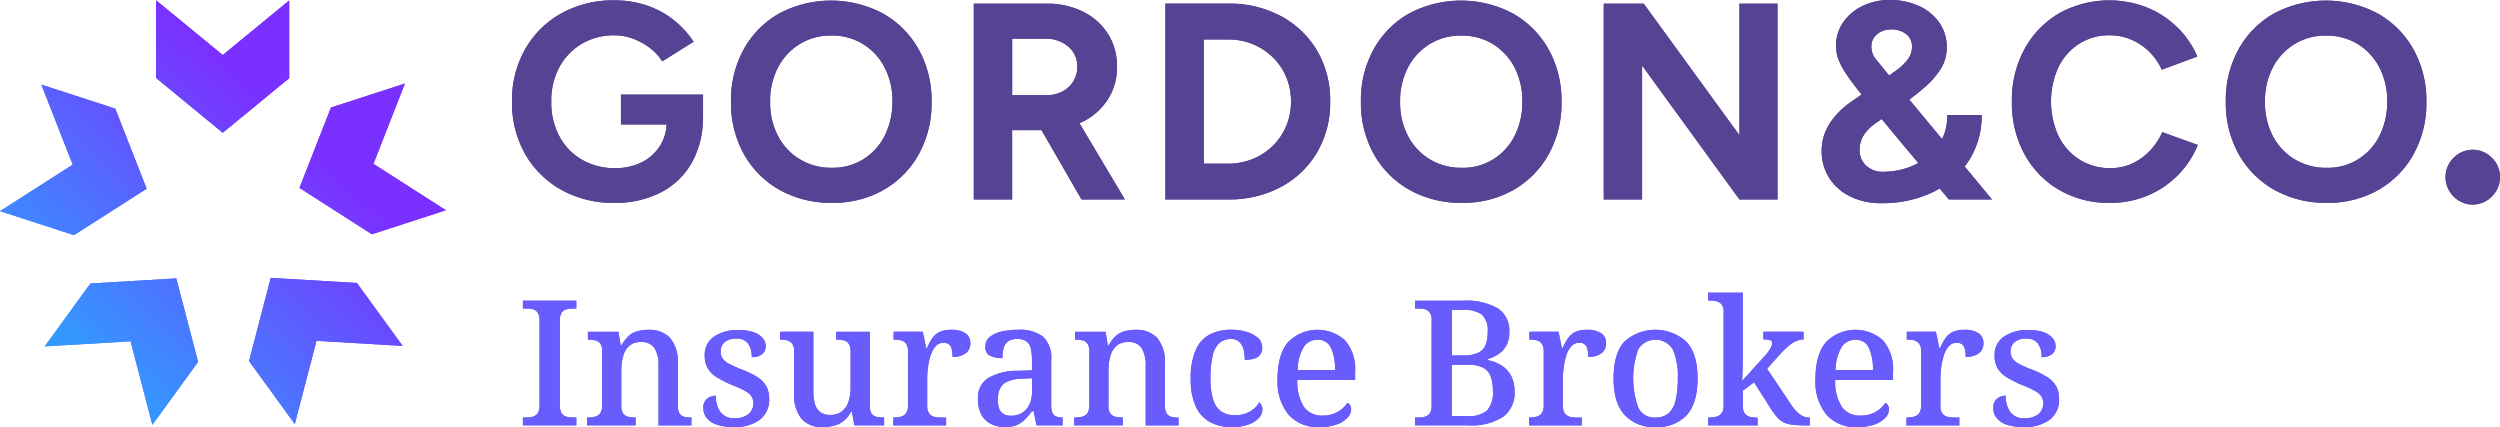 <?xml version="1.0" encoding="UTF-8"?> <svg xmlns="http://www.w3.org/2000/svg" xmlns:xlink="http://www.w3.org/1999/xlink" id="G_Co_Gordon_Co_on_white" data-name="G&amp;Co_Gordon&amp;Co_on white" width="385.877" height="65.921" viewBox="0 0 385.877 65.921"><defs><linearGradient id="linear-gradient" y1="0.5" x2="1" y2="0.5" gradientUnits="objectBoundingBox"><stop offset="0.05" stop-color="#39f"></stop><stop offset="0.76" stop-color="#7a31ff"></stop></linearGradient><linearGradient id="linear-gradient-2" x1="0.152" y1="0.87" x2="0.851" y2="0.136" xlink:href="#linear-gradient"></linearGradient></defs><g id="Group_2684" data-name="Group 2684"><path id="Path_13060" data-name="Path 13060" d="M183.556,61.189h12.692v3.67h-.013a14.151,14.151,0,0,1-1.736,6.866,11.549,11.549,0,0,1-4.834,4.6,15.39,15.39,0,0,1-7.1,1.578,16.411,16.411,0,0,1-8.181-2.006,14.644,14.644,0,0,1-5.59-5.524,15.9,15.9,0,0,1-2.032-8.1,15.9,15.9,0,0,1,2.032-8.1,14.6,14.6,0,0,1,5.59-5.524,16.411,16.411,0,0,1,8.181-2.006,15.312,15.312,0,0,1,5.1.822,13.771,13.771,0,0,1,4.123,2.269,14.094,14.094,0,0,1,3,3.3l-4.834,3.025a7.926,7.926,0,0,0-1.92-2.072,9.868,9.868,0,0,0-2.611-1.427,8.207,8.207,0,0,0-2.848-.52,9.671,9.671,0,0,0-5.051,1.315,9.376,9.376,0,0,0-3.453,3.6,10.884,10.884,0,0,0-1.249,5.314,11.072,11.072,0,0,0,1.23,5.307,9.07,9.07,0,0,0,3.479,3.65,10.021,10.021,0,0,0,5.182,1.315,8.88,8.88,0,0,0,4.077-.908,7.061,7.061,0,0,0,2.828-2.545,6.875,6.875,0,0,0,1.006-3.282h-7.05V61.2Zm45.981-6.971a16.212,16.212,0,0,1,1.986,8.1,16.147,16.147,0,0,1-1.966,8.049,14.341,14.341,0,0,1-5.419,5.524,15.638,15.638,0,0,1-7.99,2.006,16.154,16.154,0,0,1-8.1-2.006,14.421,14.421,0,0,1-5.5-5.524,16.212,16.212,0,0,1-1.986-8.1,16.212,16.212,0,0,1,1.986-8.1,14.3,14.3,0,0,1,5.458-5.5,17.11,17.11,0,0,1,16.04.02,14.462,14.462,0,0,1,5.485,5.524Zm-4.058,8.049A11.076,11.076,0,0,0,224.27,57a8.982,8.982,0,0,0-8.247-4.919,8.98,8.98,0,0,0-4.86,1.315,9.212,9.212,0,0,0-3.347,3.6,11.163,11.163,0,0,0-1.21,5.307,11,11,0,0,0,1.21,5.268,9.075,9.075,0,0,0,3.367,3.6,9.322,9.322,0,0,0,4.965,1.315,8.842,8.842,0,0,0,4.834-1.315,9.026,9.026,0,0,0,3.3-3.624,11.427,11.427,0,0,0,1.19-5.287Zm28.87,3.341,7.01,11.772h-6.695L248.49,66.674h-4.531V77.38H238.04V47.156h11.226a12.284,12.284,0,0,1,5.656,1.25,9.553,9.553,0,0,1,3.841,3.433,9.271,9.271,0,0,1,1.381,5.07,9,9,0,0,1-1.447,5.07,9.711,9.711,0,0,1-3.952,3.453c-.132.066-.27.112-.4.164Zm-10.391-4.334h5.353a5,5,0,0,0,2.394-.559,4.4,4.4,0,0,0,1.684-1.552,4.141,4.141,0,0,0,.625-2.243,3.957,3.957,0,0,0-1.4-3.15,5.342,5.342,0,0,0-3.6-1.21h-5.051v8.72Zm47.08-6.846a15.066,15.066,0,0,1,2.006,7.839,15.049,15.049,0,0,1-2.006,7.813,14.213,14.213,0,0,1-5.57,5.353,16.808,16.808,0,0,1-8.181,1.94h-9.674V47.149h9.674a16.808,16.808,0,0,1,8.181,1.94,14.3,14.3,0,0,1,5.57,5.333ZM287,62.268a9.565,9.565,0,0,0-.737-3.775,9.148,9.148,0,0,0-2.052-3.045,9.756,9.756,0,0,0-3.084-2.032,9.965,9.965,0,0,0-3.841-.737h-3.755V71.85h3.755a9.844,9.844,0,0,0,3.841-.737,9.467,9.467,0,0,0,3.084-2.032,9.247,9.247,0,0,0,2.052-3.045A9.707,9.707,0,0,0,287,62.261Zm39.767-8.049a16.212,16.212,0,0,1,1.986,8.1,16.147,16.147,0,0,1-1.966,8.049,14.341,14.341,0,0,1-5.419,5.524,15.638,15.638,0,0,1-7.99,2.006,16.155,16.155,0,0,1-8.1-2.006,14.422,14.422,0,0,1-5.5-5.524,16.212,16.212,0,0,1-1.986-8.1,16.212,16.212,0,0,1,1.986-8.1,14.3,14.3,0,0,1,5.458-5.5,17.11,17.11,0,0,1,16.04.02,14.508,14.508,0,0,1,5.485,5.524Zm-4.058,8.049A11.076,11.076,0,0,0,321.5,57a9.248,9.248,0,0,0-3.321-3.6,9.154,9.154,0,0,0-4.919-1.315A8.98,8.98,0,0,0,308.4,53.4a9.212,9.212,0,0,0-3.347,3.6,11.163,11.163,0,0,0-1.21,5.307,11,11,0,0,0,1.21,5.268,9.075,9.075,0,0,0,3.367,3.6,9.306,9.306,0,0,0,4.965,1.315,8.826,8.826,0,0,0,4.834-1.315,9.026,9.026,0,0,0,3.3-3.624,11.425,11.425,0,0,0,1.184-5.287Zm33.5,5.182L341.446,47.156h-6.175V77.38h5.919V56.7L356.216,77.38h5.873V47.156h-5.873V67.45Zm34.775,4.84,4.215,5.09h-6.649l-1.427-1.7c-.322.191-.651.368-.986.539a18.035,18.035,0,0,1-8.076,1.73,10.485,10.485,0,0,1-4.748-1.039,7.987,7.987,0,0,1-3.236-2.848,7.584,7.584,0,0,1-1.164-4.189,7.508,7.508,0,0,1,.605-3.025,9.528,9.528,0,0,1,1.684-2.571,13.145,13.145,0,0,1,2.42-2.091l1.46-1.006-.592-.723c-.776-1.006-1.421-1.894-1.92-2.657a9.778,9.778,0,0,1-1.1-2.118,5.821,5.821,0,0,1-.349-1.966,6.338,6.338,0,0,1,1.1-3.67,7.68,7.68,0,0,1,2.979-2.525,9.376,9.376,0,0,1,4.209-.927,10.586,10.586,0,0,1,4.531.927,7.67,7.67,0,0,1,3.13,2.571,6.54,6.54,0,0,1,1.144,3.841,6.162,6.162,0,0,1-.908,3.262,13.071,13.071,0,0,1-2.657,3c-.658.566-1.4,1.157-2.21,1.769l2.19,2.637,2.867,3.459a8.348,8.348,0,0,0,.8-3.722h5.307a12.765,12.765,0,0,1-1.986,7.056c-.2.309-.408.6-.631.888Zm-14.4-18.526a3.016,3.016,0,0,0,.69,1.966c.46.559.993,1.217,1.6,1.966l.454.546c.454-.316.94-.664,1.467-1.065a7.264,7.264,0,0,0,1.427-1.447,3.153,3.153,0,0,0,.625-1.92,2.369,2.369,0,0,0-.908-1.966,3.6,3.6,0,0,0-2.289-.71,3.3,3.3,0,0,0-2.183.737,2.35,2.35,0,0,0-.888,1.9Zm7.24,17.986-3.314-3.959-2.335-2.834-.855.592a8.328,8.328,0,0,0-1.276,1.079,4.8,4.8,0,0,0-.927,1.361,4.173,4.173,0,0,0-.349,1.749,3.172,3.172,0,0,0,1.013,2.42,3.673,3.673,0,0,0,2.611.947,11.784,11.784,0,0,0,3.584-.559,10.042,10.042,0,0,0,1.848-.8Zm35.742-1.887a8.975,8.975,0,0,1-2.723,1.966,7.949,7.949,0,0,1-3.387.71,8.691,8.691,0,0,1-4.748-1.315,8.969,8.969,0,0,1-3.236-3.624,12.855,12.855,0,0,1-.02-10.647,8.907,8.907,0,0,1,3.2-3.6,8.5,8.5,0,0,1,4.682-1.315,8.388,8.388,0,0,1,3.367.671,8.95,8.95,0,0,1,2.762,1.855,9.3,9.3,0,0,1,1.94,2.788l5.485-2.032a13.787,13.787,0,0,0-3.084-4.511,14.453,14.453,0,0,0-4.682-3.065,16,16,0,0,0-13.58.908,14.357,14.357,0,0,0-5.333,5.524,16.473,16.473,0,0,0-1.94,8.1,16.472,16.472,0,0,0,1.94,8.1,14.268,14.268,0,0,0,5.353,5.524,15.15,15.15,0,0,0,7.813,2.006,14.89,14.89,0,0,0,5.827-1.125,14.342,14.342,0,0,0,7.767-7.813l-5.485-1.986a10.282,10.282,0,0,1-1.92,2.894ZM460.26,54.219a16.211,16.211,0,0,1,1.986,8.1,16.148,16.148,0,0,1-1.966,8.049,14.342,14.342,0,0,1-5.419,5.524,15.638,15.638,0,0,1-7.99,2.006,16.154,16.154,0,0,1-8.1-2.006,14.421,14.421,0,0,1-5.5-5.524,16.212,16.212,0,0,1-1.986-8.1,16.212,16.212,0,0,1,1.986-8.1,14.3,14.3,0,0,1,5.458-5.5,17.11,17.11,0,0,1,16.04.02,14.509,14.509,0,0,1,5.485,5.524ZM456.2,62.268A11.076,11.076,0,0,0,454.992,57a9.248,9.248,0,0,0-3.321-3.6,9.138,9.138,0,0,0-4.919-1.315,8.98,8.98,0,0,0-4.86,1.315,9.212,9.212,0,0,0-3.347,3.6,11.163,11.163,0,0,0-1.21,5.307,11,11,0,0,0,1.21,5.268,9.075,9.075,0,0,0,3.367,3.6,9.306,9.306,0,0,0,4.965,1.315,8.826,8.826,0,0,0,4.834-1.315,9.025,9.025,0,0,0,3.3-3.624,11.425,11.425,0,0,0,1.184-5.287Zm16.171,8.7a4.115,4.115,0,0,0-5.932,0,4.081,4.081,0,0,0-1.236,2.94,4.173,4.173,0,0,0,1.236,2.992,4.115,4.115,0,0,0,5.932,0,4.145,4.145,0,0,0,1.236-2.992A4.016,4.016,0,0,0,472.373,70.968Z" transform="translate(-87.733 -46.59)" fill="#574393"></path><g id="Group_2683" data-name="Group 2683" transform="translate(80.711 45.173)"><path id="Path_13061" data-name="Path 13061" d="M169.32,136.4v-1.21h.566a3.43,3.43,0,0,0,1.013-.138,1.322,1.322,0,0,0,.717-.539,2.213,2.213,0,0,0,.27-1.21V120.257a2.228,2.228,0,0,0-.27-1.23,1.307,1.307,0,0,0-.717-.526,3.407,3.407,0,0,0-1.013-.132h-.566v-1.21h8.247v1.21H177a3.712,3.712,0,0,0-1,.132,1.262,1.262,0,0,0-.717.526,2.3,2.3,0,0,0-.256,1.23V133.3a2.285,2.285,0,0,0,.256,1.21,1.235,1.235,0,0,0,.717.539,3.433,3.433,0,0,0,1,.138h.566v1.21Z" transform="translate(-169.32 -115.924)" fill="#685dfc"></path><path id="Path_13062" data-name="Path 13062" d="M184.357,138.748v-1.21h.164a4.161,4.161,0,0,0,1.118-.138,1.351,1.351,0,0,0,.783-.552,2.157,2.157,0,0,0,.283-1.223v-8.306a1.97,1.97,0,0,0-.283-1.171,1.293,1.293,0,0,0-.756-.513,4.4,4.4,0,0,0-1.065-.118h-.105v-1.21h4.715l.349,2.1h.138a5.146,5.146,0,0,1,1.2-1.539,3.34,3.34,0,0,1,1.374-.684,6.853,6.853,0,0,1,1.6-.178,4.342,4.342,0,0,1,3.314,1.256,5.694,5.694,0,0,1,1.184,4V135.6a2.542,2.542,0,0,0,.243,1.256,1.183,1.183,0,0,0,.684.552,3.519,3.519,0,0,0,1.039.138h.138v1.21H195.4v-9.194a5.09,5.09,0,0,0-.605-2.709,2.316,2.316,0,0,0-2.118-.96,2.593,2.593,0,0,0-1.8.592,3.244,3.244,0,0,0-.94,1.591,7.689,7.689,0,0,0-.283,2.131v5.55a1.907,1.907,0,0,0,.283,1.144,1.293,1.293,0,0,0,.756.513,4.4,4.4,0,0,0,1.065.118h.105v1.21H184.35Z" transform="translate(-174.466 -118.269)" fill="#685dfc"></path><path id="Path_13063" data-name="Path 13063" d="M216.385,139.031a8.234,8.234,0,0,1-2.558-.349,3.414,3.414,0,0,1-1.6-1.013,2.382,2.382,0,0,1-.552-1.578,1.674,1.674,0,0,1,1.118-1.749,2.421,2.421,0,0,1,.8-.164,4.346,4.346,0,0,0,.671,2.479,2.5,2.5,0,0,0,2.236,1,3.178,3.178,0,0,0,2.157-.644,2.105,2.105,0,0,0,.73-1.644,1.908,1.908,0,0,0-.283-1.079,2.9,2.9,0,0,0-1-.848,15.094,15.094,0,0,0-2.039-.927,16.268,16.268,0,0,1-2.335-1.184,4.137,4.137,0,0,1-1.388-1.374,3.866,3.866,0,0,1-.46-1.966,3.359,3.359,0,0,1,1.44-2.926,6.482,6.482,0,0,1,3.814-1.013,6.8,6.8,0,0,1,2.335.349,3.127,3.127,0,0,1,1.374.914,1.929,1.929,0,0,1,.447,1.21,1.549,1.549,0,0,1-.539,1.243,2.435,2.435,0,0,1-1.618.46,3.378,3.378,0,0,0-.579-2.1,2.093,2.093,0,0,0-1.762-.756,2.719,2.719,0,0,0-1.835.552,1.87,1.87,0,0,0-.618,1.467,1.807,1.807,0,0,0,.335,1.1,3.042,3.042,0,0,0,1.092.848,19.524,19.524,0,0,0,2.019.875,12.241,12.241,0,0,1,2.262,1.131,4.109,4.109,0,0,1,1.335,1.388,3.9,3.9,0,0,1,.447,1.927,3.827,3.827,0,0,1-1.467,3.249,6.424,6.424,0,0,1-3.979,1.118Z" transform="translate(-183.819 -118.283)" fill="#685dfc"></path><path id="Path_13064" data-name="Path 13064" d="M236.263,139.168a4.175,4.175,0,0,1-3.275-1.269,5.919,5.919,0,0,1-1.144-4.044v-6.333a2.02,2.02,0,0,0-.283-1.2,1.376,1.376,0,0,0-.756-.526,3.8,3.8,0,0,0-1.065-.138h-.079v-1.21h5.149v9.115a7.648,7.648,0,0,0,.23,1.993,2.309,2.309,0,0,0,.809,1.282,2.542,2.542,0,0,0,1.578.447,2.845,2.845,0,0,0,1.782-.539,3.08,3.08,0,0,0,1.026-1.513,7.027,7.027,0,0,0,.322-2.236v-5.445a2.171,2.171,0,0,0-.283-1.243,1.294,1.294,0,0,0-.769-.526,4.552,4.552,0,0,0-1.079-.118h-.079v-1.21h5.176v11.456a1.97,1.97,0,0,0,.283,1.171,1.255,1.255,0,0,0,.769.5,4.8,4.8,0,0,0,1.052.105h.105v1.21h-4.584l-.4-2.1h-.138a4.13,4.13,0,0,1-1.94,1.927,6.389,6.389,0,0,1-2.4.447Z" transform="translate(-189.979 -118.419)" fill="#685dfc"></path><path id="Path_13065" data-name="Path 13065" d="M256.26,138.748v-1.21h.079a4.162,4.162,0,0,0,1.118-.138,1.351,1.351,0,0,0,.783-.552,2.234,2.234,0,0,0,.283-1.256v-8.247a1.966,1.966,0,0,0-.3-1.2,1.344,1.344,0,0,0-.769-.513,4.4,4.4,0,0,0-1.065-.118h-.079v-1.21h4.5l.513,2.506h.138a8.7,8.7,0,0,1,.769-1.44,2.947,2.947,0,0,1,1.1-1,3.961,3.961,0,0,1,1.848-.362,3.747,3.747,0,0,1,2.236.539,1.772,1.772,0,0,1,.73,1.513,1.9,1.9,0,0,1-.658,1.526,3.116,3.116,0,0,1-2.091.579,4.443,4.443,0,0,0-.138-1.223,1.157,1.157,0,0,0-1.269-.934,1.565,1.565,0,0,0-1.223.566,3.8,3.8,0,0,0-.769,1.427,10.6,10.6,0,0,0-.388,1.782,12.815,12.815,0,0,0-.118,1.618v4.34a1.918,1.918,0,0,0,.3,1.171,1.343,1.343,0,0,0,.769.513,4.4,4.4,0,0,0,1.065.118h.783v1.21h-8.141Z" transform="translate(-199.086 -118.269)" fill="#685dfc"></path><path id="Path_13066" data-name="Path 13066" d="M280.312,139.014a4.774,4.774,0,0,1-2.144-.473,3.449,3.449,0,0,1-1.5-1.427,4.909,4.909,0,0,1-.539-2.44,3.6,3.6,0,0,1,1.513-3.2,8.793,8.793,0,0,1,4.61-1.144l2.21-.079v-1.565a8.6,8.6,0,0,0-.151-1.7,1.966,1.966,0,0,0-.631-1.144,2.232,2.232,0,0,0-1.48-.421,2.351,2.351,0,0,0-1.44.375,1.8,1.8,0,0,0-.671,1.039,5.892,5.892,0,0,0-.178,1.526,4.027,4.027,0,0,1-1.966-.388,1.423,1.423,0,0,1-.677-1.335,1.913,1.913,0,0,1,.69-1.539,4.478,4.478,0,0,1,1.835-.835,11.121,11.121,0,0,1,2.519-.27,5.933,5.933,0,0,1,3.841,1.052,4.4,4.4,0,0,1,1.282,3.584v6.958a3.232,3.232,0,0,0,.164,1.171,1.042,1.042,0,0,0,.539.592,2.278,2.278,0,0,0,.973.178h.079v1.21h-4.018l-.46-2.183h-.243a14.191,14.191,0,0,1-1.1,1.282,3.945,3.945,0,0,1-1.243.861A4.561,4.561,0,0,1,280.312,139.014Zm.868-1.749a3.278,3.278,0,0,0,1.749-.447,2.956,2.956,0,0,0,1.131-1.282,4.41,4.41,0,0,0,.408-1.94v-2.131l-1.591.079a5.68,5.68,0,0,0-2.21.447,2.346,2.346,0,0,0-1.144,1.092,3.985,3.985,0,0,0-.335,1.723,3.74,3.74,0,0,0,.217,1.361,1.6,1.6,0,0,0,.658.822,2.148,2.148,0,0,0,1.118.27Z" transform="translate(-205.889 -118.265)" fill="#685dfc"></path><path id="Path_13067" data-name="Path 13067" d="M298.687,138.748v-1.21h.164a4.161,4.161,0,0,0,1.118-.138,1.351,1.351,0,0,0,.783-.552,2.156,2.156,0,0,0,.283-1.223v-8.306a1.97,1.97,0,0,0-.283-1.171,1.292,1.292,0,0,0-.756-.513,4.4,4.4,0,0,0-1.065-.118h-.105v-1.21h4.715l.349,2.1h.138a5.147,5.147,0,0,1,1.2-1.539,3.341,3.341,0,0,1,1.374-.684,6.853,6.853,0,0,1,1.6-.178,4.342,4.342,0,0,1,3.314,1.256,5.694,5.694,0,0,1,1.184,4V135.6a2.542,2.542,0,0,0,.243,1.256,1.183,1.183,0,0,0,.684.552,3.519,3.519,0,0,0,1.039.138h.138v1.21h-5.07v-9.194a5.09,5.09,0,0,0-.6-2.709,2.316,2.316,0,0,0-2.118-.96,2.593,2.593,0,0,0-1.8.592,3.244,3.244,0,0,0-.94,1.591,7.688,7.688,0,0,0-.283,2.131v5.55a1.907,1.907,0,0,0,.283,1.144,1.293,1.293,0,0,0,.756.513,4.4,4.4,0,0,0,1.065.118h.105v1.21H298.68Z" transform="translate(-213.609 -118.269)" fill="#685dfc"></path><path id="Path_13068" data-name="Path 13068" d="M332.35,139.007a6.919,6.919,0,0,1-3.249-.743,5.116,5.116,0,0,1-2.223-2.374,9.72,9.72,0,0,1-.809-4.3,10.6,10.6,0,0,1,.809-4.571,4.88,4.88,0,0,1,2.21-2.348,7.044,7.044,0,0,1,3.157-.691,8.474,8.474,0,0,1,2.4.322,4.616,4.616,0,0,1,1.782.927,1.976,1.976,0,0,1,.671,1.526,1.862,1.862,0,0,1-.27,1.013,1.616,1.616,0,0,1-.848.631,4.644,4.644,0,0,1-1.578.217,6.353,6.353,0,0,0-.191-1.6,2.463,2.463,0,0,0-.644-1.157,1.781,1.781,0,0,0-1.3-.447,2.7,2.7,0,0,0-1.683.539,3.465,3.465,0,0,0-1.092,1.874,14.491,14.491,0,0,0-.375,3.735,10.894,10.894,0,0,0,.388,3.143,3.477,3.477,0,0,0,1.23,1.861,3.709,3.709,0,0,0,2.21.605,4.674,4.674,0,0,0,1.578-.256,4.11,4.11,0,0,0,1.256-.7,3.2,3.2,0,0,0,.835-1.013,1,1,0,0,1,.375.447,1.488,1.488,0,0,1,.138.658,1.964,1.964,0,0,1-.526,1.269,3.783,3.783,0,0,1-1.578,1.026,7.524,7.524,0,0,1-2.67.408Z" transform="translate(-222.987 -118.259)" fill="#685dfc"></path><path id="Path_13069" data-name="Path 13069" d="M352.885,139.014a5.961,5.961,0,0,1-4.761-1.94,8.043,8.043,0,0,1-1.684-5.445q0-3.8,1.618-5.715a6.367,6.367,0,0,1,8.806-.283,6.784,6.784,0,0,1,1.552,4.84v1.269h-8.924a7.226,7.226,0,0,0,1.039,4.189,3.337,3.337,0,0,0,2.841,1.309,4.559,4.559,0,0,0,2.387-.592,4.247,4.247,0,0,0,1.467-1.374.924.924,0,0,1,.408.375,1.25,1.25,0,0,1,.164.644,1.951,1.951,0,0,1-.526,1.223,3.939,3.939,0,0,1-1.618,1.065,7.557,7.557,0,0,1-2.762.434Zm2.427-8.812a7.815,7.815,0,0,0-.618-3.4,2.165,2.165,0,0,0-2.1-1.269,2.452,2.452,0,0,0-2.157,1.2,7.016,7.016,0,0,0-.888,3.466h5.767Z" transform="translate(-229.961 -118.265)" fill="#685dfc"></path><path id="Path_13070" data-name="Path 13070" d="M378.7,136.406V135.2h.566a3.429,3.429,0,0,0,1.013-.138,1.322,1.322,0,0,0,.717-.539,2.213,2.213,0,0,0,.27-1.21V120.182a1.97,1.97,0,0,0-.283-1.171,1.3,1.3,0,0,0-.73-.513,3.827,3.827,0,0,0-.986-.118H378.7v-1.21h7.411a9.875,9.875,0,0,1,5.366,1.171,4.1,4.1,0,0,1,1.782,3.683,4.246,4.246,0,0,1-.434,2.006,3.68,3.68,0,0,1-1.184,1.335,6.953,6.953,0,0,1-1.749.835v.132a6.309,6.309,0,0,1,2.183.848,4.2,4.2,0,0,1,1.466,1.6,5.113,5.113,0,0,1,.526,2.4,4.535,4.535,0,0,1-1.782,3.919,9.014,9.014,0,0,1-5.366,1.309H378.7Zm7.333-10.785a5.921,5.921,0,0,0,2.335-.375,2.243,2.243,0,0,0,1.2-1.171,5.233,5.233,0,0,0,.349-2.065,3.358,3.358,0,0,0-.888-2.7,4.875,4.875,0,0,0-3.045-.73h-1.591v7.037h1.644Zm.756,9.358a4.255,4.255,0,0,0,3.045-.875,4.134,4.134,0,0,0,.888-3.005,6.415,6.415,0,0,0-.349-2.275,2.46,2.46,0,0,0-1.2-1.335,5.183,5.183,0,0,0-2.335-.434h-2.453v7.924h2.4Z" transform="translate(-241.006 -115.927)" fill="#685dfc"></path><path id="Path_13071" data-name="Path 13071" d="M405.47,138.748v-1.21h.079a4.161,4.161,0,0,0,1.118-.138,1.351,1.351,0,0,0,.783-.552,2.233,2.233,0,0,0,.283-1.256v-8.247a1.967,1.967,0,0,0-.3-1.2,1.343,1.343,0,0,0-.769-.513,4.4,4.4,0,0,0-1.065-.118h-.079v-1.21h4.5l.513,2.506h.138a8.7,8.7,0,0,1,.769-1.44,2.948,2.948,0,0,1,1.1-1,3.962,3.962,0,0,1,1.848-.362,3.747,3.747,0,0,1,2.236.539,1.772,1.772,0,0,1,.73,1.513,1.9,1.9,0,0,1-.658,1.526,3.116,3.116,0,0,1-2.091.579,4.442,4.442,0,0,0-.138-1.223,1.157,1.157,0,0,0-1.269-.934,1.565,1.565,0,0,0-1.223.566,3.8,3.8,0,0,0-.769,1.427,10.609,10.609,0,0,0-.388,1.782,12.826,12.826,0,0,0-.118,1.618v4.34a1.919,1.919,0,0,0,.3,1.171,1.344,1.344,0,0,0,.769.513,4.4,4.4,0,0,0,1.065.118h.783v1.21h-8.141Z" transform="translate(-250.171 -118.269)" fill="#685dfc"></path><path id="Path_13072" data-name="Path 13072" d="M431.748,139.01a6.1,6.1,0,0,1-4.715-1.861q-1.726-1.864-1.723-5.662c0-2.532.546-4.419,1.644-5.649a7.15,7.15,0,0,1,9.595,0q1.726,1.845,1.723,5.649c0,2.538-.552,4.419-1.657,5.662A6.172,6.172,0,0,1,431.748,139.01Zm.053-1.48a2.923,2.923,0,0,0,2.019-.671,3.847,3.847,0,0,0,1.078-2.032,14.571,14.571,0,0,0,.322-3.328,10.021,10.021,0,0,0-.783-4.485,3.115,3.115,0,0,0-5.327,0,13.406,13.406,0,0,0,.013,8.99,2.747,2.747,0,0,0,2.67,1.539Z" transform="translate(-256.964 -118.262)" fill="#685dfc"></path><path id="Path_13073" data-name="Path 13073" d="M447.52,135.759v-1.21h.243a3.841,3.841,0,0,0,1.052-.138,1.427,1.427,0,0,0,.783-.539,2.039,2.039,0,0,0,.3-1.21v-14.4a1.816,1.816,0,0,0-.309-1.157,1.456,1.456,0,0,0-.8-.5,4.3,4.3,0,0,0-1.026-.118h-.243v-1.21h5.34v10.4c0,.237,0,.533-.013.888s-.02.717-.039,1.078-.033.783-.053,1.269l3.367-3.722a9.765,9.765,0,0,0,.783-.96,3.838,3.838,0,0,0,.375-.658,1.3,1.3,0,0,0,.105-.487.472.472,0,0,0-.335-.474,3.232,3.232,0,0,0-1.013-.118v-1.184h6.2V122.5a2.634,2.634,0,0,0-.914.164,3.794,3.794,0,0,0-.914.473,7.134,7.134,0,0,0-.94.769c-.322.3-.664.658-1.026,1.052l-1.835,2.078,3.584,5.34a6.77,6.77,0,0,0,1.4,1.631,2.429,2.429,0,0,0,1.539.552h.079v1.21h-.375c-.848,0-1.545-.026-2.1-.079a4.985,4.985,0,0,1-1.414-.322,3.143,3.143,0,0,1-1.065-.756,9.872,9.872,0,0,1-1.052-1.4l-2.617-4.1-1.723,1.3v2.374a1.813,1.813,0,0,0,.309,1.144,1.406,1.406,0,0,0,.8.513,4.3,4.3,0,0,0,1.026.118h.138v1.21h-7.6Z" transform="translate(-264.568 -115.28)" fill="#685dfc"></path><path id="Path_13074" data-name="Path 13074" d="M479.135,139.014a5.961,5.961,0,0,1-4.761-1.94,8.043,8.043,0,0,1-1.684-5.445q0-3.8,1.618-5.715a6.367,6.367,0,0,1,8.806-.283,6.784,6.784,0,0,1,1.552,4.84v1.269h-8.924a7.226,7.226,0,0,0,1.039,4.189,3.337,3.337,0,0,0,2.841,1.309,4.559,4.559,0,0,0,2.387-.592,4.248,4.248,0,0,0,1.467-1.374.924.924,0,0,1,.408.375,1.25,1.25,0,0,1,.164.644,1.95,1.95,0,0,1-.526,1.223,3.938,3.938,0,0,1-1.618,1.065,7.558,7.558,0,0,1-2.762.434Zm2.427-8.812a7.815,7.815,0,0,0-.618-3.4,2.165,2.165,0,0,0-2.1-1.269,2.452,2.452,0,0,0-2.157,1.2,7.016,7.016,0,0,0-.888,3.466h5.767Z" transform="translate(-273.185 -118.265)" fill="#685dfc"></path><path id="Path_13075" data-name="Path 13075" d="M494.05,138.748v-1.21h.079a4.161,4.161,0,0,0,1.118-.138,1.351,1.351,0,0,0,.783-.552,2.234,2.234,0,0,0,.283-1.256v-8.247a1.966,1.966,0,0,0-.3-1.2,1.343,1.343,0,0,0-.769-.513,4.4,4.4,0,0,0-1.065-.118H494.1v-1.21h4.5l.513,2.506h.138a8.7,8.7,0,0,1,.769-1.44,2.947,2.947,0,0,1,1.1-1,3.961,3.961,0,0,1,1.848-.362,3.747,3.747,0,0,1,2.236.539,1.772,1.772,0,0,1,.73,1.513,1.9,1.9,0,0,1-.658,1.526,3.116,3.116,0,0,1-2.091.579,4.444,4.444,0,0,0-.138-1.223,1.157,1.157,0,0,0-1.269-.934,1.565,1.565,0,0,0-1.223.566A3.8,3.8,0,0,0,499.8,128a10.6,10.6,0,0,0-.388,1.782,12.82,12.82,0,0,0-.118,1.618v4.34a1.918,1.918,0,0,0,.3,1.171,1.343,1.343,0,0,0,.769.513,4.4,4.4,0,0,0,1.065.118h.783v1.21h-8.141Z" transform="translate(-280.498 -118.269)" fill="#685dfc"></path><path id="Path_13076" data-name="Path 13076" d="M519.135,139.031a8.234,8.234,0,0,1-2.558-.349,3.414,3.414,0,0,1-1.6-1.013,2.382,2.382,0,0,1-.552-1.578,1.674,1.674,0,0,1,1.118-1.749,2.42,2.42,0,0,1,.8-.164,4.346,4.346,0,0,0,.671,2.479,2.5,2.5,0,0,0,2.236,1,3.178,3.178,0,0,0,2.157-.644,2.105,2.105,0,0,0,.73-1.644,1.909,1.909,0,0,0-.283-1.079,2.9,2.9,0,0,0-1-.848,15.1,15.1,0,0,0-2.039-.927,16.267,16.267,0,0,1-2.335-1.184,4.137,4.137,0,0,1-1.388-1.374,3.866,3.866,0,0,1-.46-1.966,3.359,3.359,0,0,1,1.44-2.926,6.482,6.482,0,0,1,3.814-1.013,6.8,6.8,0,0,1,2.335.349,3.127,3.127,0,0,1,1.374.914,1.929,1.929,0,0,1,.447,1.21,1.549,1.549,0,0,1-.539,1.243,2.435,2.435,0,0,1-1.618.46,3.378,3.378,0,0,0-.579-2.1,2.093,2.093,0,0,0-1.762-.756,2.719,2.719,0,0,0-1.835.552,1.87,1.87,0,0,0-.618,1.467,1.806,1.806,0,0,0,.335,1.1,3.041,3.041,0,0,0,1.092.848,19.515,19.515,0,0,0,2.019.875,12.24,12.24,0,0,1,2.262,1.131,4.108,4.108,0,0,1,1.335,1.388,3.9,3.9,0,0,1,.447,1.927,3.827,3.827,0,0,1-1.467,3.249,6.424,6.424,0,0,1-3.979,1.118Z" transform="translate(-287.472 -118.283)" fill="#685dfc"></path></g><path id="Path_13077" data-name="Path 13077" d="M80.971,55.1,91.23,46.676v12L80.971,67.1,70.679,58.652v-12ZM57.809,72.028,46.59,79.2l11.416,3.709,11.219-7.175L64.385,63.38,52.969,59.671l4.84,12.357Zm8.937,27.265,3.36,12.89,7.056-9.713L73.8,89.58l-13.251.783L53.5,100.076Zm28.692-.079,13.3.789L101.68,90.29l-13.3-.789-3.347,12.844,7.056,9.713Zm-2.624-23.6,11.18,7.155,11.416-3.709L104.231,71.9l4.86-12.4L97.675,63.209l-4.86,12.4Z" transform="translate(-46.59 -46.611)" fill="url(#linear-gradient)"></path></g><g id="Group_2686" data-name="Group 2686"><path id="Path_13078" data-name="Path 13078" d="M183.556,61.189h12.692v3.67h-.013a14.151,14.151,0,0,1-1.736,6.866,11.549,11.549,0,0,1-4.834,4.6,15.39,15.39,0,0,1-7.1,1.578,16.411,16.411,0,0,1-8.181-2.006,14.644,14.644,0,0,1-5.59-5.524,15.9,15.9,0,0,1-2.032-8.1,15.9,15.9,0,0,1,2.032-8.1,14.6,14.6,0,0,1,5.59-5.524,16.411,16.411,0,0,1,8.181-2.006,15.312,15.312,0,0,1,5.1.822,13.771,13.771,0,0,1,4.123,2.269,14.094,14.094,0,0,1,3,3.3l-4.834,3.025a7.926,7.926,0,0,0-1.92-2.072,9.868,9.868,0,0,0-2.611-1.427,8.207,8.207,0,0,0-2.848-.52,9.671,9.671,0,0,0-5.051,1.315,9.376,9.376,0,0,0-3.453,3.6,10.884,10.884,0,0,0-1.249,5.314,11.072,11.072,0,0,0,1.23,5.307,9.07,9.07,0,0,0,3.479,3.65,10.021,10.021,0,0,0,5.182,1.315,8.88,8.88,0,0,0,4.077-.908,7.061,7.061,0,0,0,2.828-2.545,6.875,6.875,0,0,0,1.006-3.282h-7.05V61.2Zm45.981-6.971a16.212,16.212,0,0,1,1.986,8.1,16.147,16.147,0,0,1-1.966,8.049,14.341,14.341,0,0,1-5.419,5.524,15.638,15.638,0,0,1-7.99,2.006,16.154,16.154,0,0,1-8.1-2.006,14.421,14.421,0,0,1-5.5-5.524,16.212,16.212,0,0,1-1.986-8.1,16.212,16.212,0,0,1,1.986-8.1,14.3,14.3,0,0,1,5.458-5.5,17.11,17.11,0,0,1,16.04.02,14.462,14.462,0,0,1,5.485,5.524Zm-4.058,8.049A11.076,11.076,0,0,0,224.27,57a8.982,8.982,0,0,0-8.247-4.919,8.98,8.98,0,0,0-4.86,1.315,9.212,9.212,0,0,0-3.347,3.6,11.163,11.163,0,0,0-1.21,5.307,11,11,0,0,0,1.21,5.268,9.075,9.075,0,0,0,3.367,3.6,9.322,9.322,0,0,0,4.965,1.315,8.842,8.842,0,0,0,4.834-1.315,9.026,9.026,0,0,0,3.3-3.624,11.427,11.427,0,0,0,1.19-5.287Zm28.87,3.341,7.01,11.772h-6.695L248.49,66.674h-4.531V77.38H238.04V47.156h11.226a12.284,12.284,0,0,1,5.656,1.25,9.553,9.553,0,0,1,3.841,3.433,9.271,9.271,0,0,1,1.381,5.07,9,9,0,0,1-1.447,5.07,9.711,9.711,0,0,1-3.952,3.453c-.132.066-.27.112-.4.164Zm-10.391-4.334h5.353a5,5,0,0,0,2.394-.559,4.4,4.4,0,0,0,1.684-1.552,4.141,4.141,0,0,0,.625-2.243,3.957,3.957,0,0,0-1.4-3.15,5.342,5.342,0,0,0-3.6-1.21h-5.051v8.72Zm47.08-6.846a15.066,15.066,0,0,1,2.006,7.839,15.049,15.049,0,0,1-2.006,7.813,14.213,14.213,0,0,1-5.57,5.353,16.808,16.808,0,0,1-8.181,1.94h-9.674V47.149h9.674a16.808,16.808,0,0,1,8.181,1.94,14.3,14.3,0,0,1,5.57,5.333ZM287,62.268a9.565,9.565,0,0,0-.737-3.775,9.148,9.148,0,0,0-2.052-3.045,9.756,9.756,0,0,0-3.084-2.032,9.965,9.965,0,0,0-3.841-.737h-3.755V71.85h3.755a9.844,9.844,0,0,0,3.841-.737,9.467,9.467,0,0,0,3.084-2.032,9.247,9.247,0,0,0,2.052-3.045A9.707,9.707,0,0,0,287,62.261Zm39.767-8.049a16.212,16.212,0,0,1,1.986,8.1,16.147,16.147,0,0,1-1.966,8.049,14.341,14.341,0,0,1-5.419,5.524,15.638,15.638,0,0,1-7.99,2.006,16.155,16.155,0,0,1-8.1-2.006,14.422,14.422,0,0,1-5.5-5.524,16.212,16.212,0,0,1-1.986-8.1,16.212,16.212,0,0,1,1.986-8.1,14.3,14.3,0,0,1,5.458-5.5,17.11,17.11,0,0,1,16.04.02,14.508,14.508,0,0,1,5.485,5.524Zm-4.058,8.049A11.076,11.076,0,0,0,321.5,57a9.248,9.248,0,0,0-3.321-3.6,9.154,9.154,0,0,0-4.919-1.315A8.98,8.98,0,0,0,308.4,53.4a9.212,9.212,0,0,0-3.347,3.6,11.163,11.163,0,0,0-1.21,5.307,11,11,0,0,0,1.21,5.268,9.075,9.075,0,0,0,3.367,3.6,9.306,9.306,0,0,0,4.965,1.315,8.826,8.826,0,0,0,4.834-1.315,9.026,9.026,0,0,0,3.3-3.624,11.425,11.425,0,0,0,1.184-5.287Zm33.5,5.182L341.446,47.156h-6.175V77.38h5.919V56.7L356.216,77.38h5.873V47.156h-5.873V67.45Zm34.775,4.84,4.215,5.09h-6.649l-1.427-1.7c-.322.191-.651.368-.986.539a18.035,18.035,0,0,1-8.076,1.73,10.485,10.485,0,0,1-4.748-1.039,7.987,7.987,0,0,1-3.236-2.848,7.584,7.584,0,0,1-1.164-4.189,7.508,7.508,0,0,1,.605-3.025,9.528,9.528,0,0,1,1.684-2.571,13.145,13.145,0,0,1,2.42-2.091l1.46-1.006-.592-.723c-.776-1.006-1.421-1.894-1.92-2.657a9.778,9.778,0,0,1-1.1-2.118,5.821,5.821,0,0,1-.349-1.966,6.338,6.338,0,0,1,1.1-3.67,7.68,7.68,0,0,1,2.979-2.525,9.376,9.376,0,0,1,4.209-.927,10.586,10.586,0,0,1,4.531.927,7.67,7.67,0,0,1,3.13,2.571,6.54,6.54,0,0,1,1.144,3.841,6.162,6.162,0,0,1-.908,3.262,13.071,13.071,0,0,1-2.657,3c-.658.566-1.4,1.157-2.21,1.769l2.19,2.637,2.867,3.459a8.348,8.348,0,0,0,.8-3.722h5.307a12.765,12.765,0,0,1-1.986,7.056c-.2.309-.408.6-.631.888Zm-14.4-18.526a3.016,3.016,0,0,0,.69,1.966c.46.559.993,1.217,1.6,1.966l.454.546c.454-.316.94-.664,1.467-1.065a7.264,7.264,0,0,0,1.427-1.447,3.153,3.153,0,0,0,.625-1.92,2.369,2.369,0,0,0-.908-1.966,3.6,3.6,0,0,0-2.289-.71,3.3,3.3,0,0,0-2.183.737,2.35,2.35,0,0,0-.888,1.9Zm7.24,17.986-3.314-3.959-2.335-2.834-.855.592a8.328,8.328,0,0,0-1.276,1.079,4.8,4.8,0,0,0-.927,1.361,4.173,4.173,0,0,0-.349,1.749,3.172,3.172,0,0,0,1.013,2.42,3.673,3.673,0,0,0,2.611.947,11.784,11.784,0,0,0,3.584-.559,10.042,10.042,0,0,0,1.848-.8Zm35.742-1.887a8.975,8.975,0,0,1-2.723,1.966,7.949,7.949,0,0,1-3.387.71,8.691,8.691,0,0,1-4.748-1.315,8.969,8.969,0,0,1-3.236-3.624,12.855,12.855,0,0,1-.02-10.647,8.907,8.907,0,0,1,3.2-3.6,8.5,8.5,0,0,1,4.682-1.315,8.388,8.388,0,0,1,3.367.671,8.95,8.95,0,0,1,2.762,1.855,9.3,9.3,0,0,1,1.94,2.788l5.485-2.032a13.787,13.787,0,0,0-3.084-4.511,14.453,14.453,0,0,0-4.682-3.065,16,16,0,0,0-13.58.908,14.357,14.357,0,0,0-5.333,5.524,16.473,16.473,0,0,0-1.94,8.1,16.472,16.472,0,0,0,1.94,8.1,14.268,14.268,0,0,0,5.353,5.524,15.15,15.15,0,0,0,7.813,2.006,14.89,14.89,0,0,0,5.827-1.125,14.342,14.342,0,0,0,7.767-7.813l-5.485-1.986a10.282,10.282,0,0,1-1.92,2.894ZM460.26,54.219a16.211,16.211,0,0,1,1.986,8.1,16.148,16.148,0,0,1-1.966,8.049,14.342,14.342,0,0,1-5.419,5.524,15.638,15.638,0,0,1-7.99,2.006,16.154,16.154,0,0,1-8.1-2.006,14.421,14.421,0,0,1-5.5-5.524,16.212,16.212,0,0,1-1.986-8.1,16.212,16.212,0,0,1,1.986-8.1,14.3,14.3,0,0,1,5.458-5.5,17.11,17.11,0,0,1,16.04.02,14.509,14.509,0,0,1,5.485,5.524ZM456.2,62.268A11.076,11.076,0,0,0,454.992,57a9.248,9.248,0,0,0-3.321-3.6,9.138,9.138,0,0,0-4.919-1.315,8.98,8.98,0,0,0-4.86,1.315,9.212,9.212,0,0,0-3.347,3.6,11.163,11.163,0,0,0-1.21,5.307,11,11,0,0,0,1.21,5.268,9.075,9.075,0,0,0,3.367,3.6,9.306,9.306,0,0,0,4.965,1.315,8.826,8.826,0,0,0,4.834-1.315,9.025,9.025,0,0,0,3.3-3.624,11.425,11.425,0,0,0,1.184-5.287Zm16.171,8.7a4.115,4.115,0,0,0-5.932,0,4.081,4.081,0,0,0-1.236,2.94,4.173,4.173,0,0,0,1.236,2.992,4.115,4.115,0,0,0,5.932,0,4.145,4.145,0,0,0,1.236-2.992A4.016,4.016,0,0,0,472.373,70.968Z" transform="translate(-87.733 -46.59)" fill="#574393"></path><g id="Group_2685" data-name="Group 2685" transform="translate(80.711 45.173)"><path id="Path_13079" data-name="Path 13079" d="M169.32,136.4v-1.21h.566a3.43,3.43,0,0,0,1.013-.138,1.322,1.322,0,0,0,.717-.539,2.213,2.213,0,0,0,.27-1.21V120.257a2.228,2.228,0,0,0-.27-1.23,1.307,1.307,0,0,0-.717-.526,3.407,3.407,0,0,0-1.013-.132h-.566v-1.21h8.247v1.21H177a3.712,3.712,0,0,0-1,.132,1.262,1.262,0,0,0-.717.526,2.3,2.3,0,0,0-.256,1.23V133.3a2.285,2.285,0,0,0,.256,1.21,1.235,1.235,0,0,0,.717.539,3.433,3.433,0,0,0,1,.138h.566v1.21Z" transform="translate(-169.32 -115.924)" fill="#685dfc"></path><path id="Path_13080" data-name="Path 13080" d="M184.357,138.748v-1.21h.164a4.161,4.161,0,0,0,1.118-.138,1.351,1.351,0,0,0,.783-.552,2.157,2.157,0,0,0,.283-1.223v-8.306a1.97,1.97,0,0,0-.283-1.171,1.293,1.293,0,0,0-.756-.513,4.4,4.4,0,0,0-1.065-.118h-.105v-1.21h4.715l.349,2.1h.138a5.146,5.146,0,0,1,1.2-1.539,3.34,3.34,0,0,1,1.374-.684,6.853,6.853,0,0,1,1.6-.178,4.342,4.342,0,0,1,3.314,1.256,5.694,5.694,0,0,1,1.184,4V135.6a2.542,2.542,0,0,0,.243,1.256,1.183,1.183,0,0,0,.684.552,3.519,3.519,0,0,0,1.039.138h.138v1.21H195.4v-9.194a5.09,5.09,0,0,0-.605-2.709,2.316,2.316,0,0,0-2.118-.96,2.593,2.593,0,0,0-1.8.592,3.244,3.244,0,0,0-.94,1.591,7.689,7.689,0,0,0-.283,2.131v5.55a1.907,1.907,0,0,0,.283,1.144,1.293,1.293,0,0,0,.756.513,4.4,4.4,0,0,0,1.065.118h.105v1.21H184.35Z" transform="translate(-174.466 -118.269)" fill="#685dfc"></path><path id="Path_13081" data-name="Path 13081" d="M216.385,139.031a8.234,8.234,0,0,1-2.558-.349,3.414,3.414,0,0,1-1.6-1.013,2.382,2.382,0,0,1-.552-1.578,1.674,1.674,0,0,1,1.118-1.749,2.421,2.421,0,0,1,.8-.164,4.346,4.346,0,0,0,.671,2.479,2.5,2.5,0,0,0,2.236,1,3.178,3.178,0,0,0,2.157-.644,2.105,2.105,0,0,0,.73-1.644,1.908,1.908,0,0,0-.283-1.079,2.9,2.9,0,0,0-1-.848,15.094,15.094,0,0,0-2.039-.927,16.268,16.268,0,0,1-2.335-1.184,4.137,4.137,0,0,1-1.388-1.374,3.866,3.866,0,0,1-.46-1.966,3.359,3.359,0,0,1,1.44-2.926,6.482,6.482,0,0,1,3.814-1.013,6.8,6.8,0,0,1,2.335.349,3.127,3.127,0,0,1,1.374.914,1.929,1.929,0,0,1,.447,1.21,1.549,1.549,0,0,1-.539,1.243,2.435,2.435,0,0,1-1.618.46,3.378,3.378,0,0,0-.579-2.1,2.093,2.093,0,0,0-1.762-.756,2.719,2.719,0,0,0-1.835.552,1.87,1.87,0,0,0-.618,1.467,1.807,1.807,0,0,0,.335,1.1,3.042,3.042,0,0,0,1.092.848,19.524,19.524,0,0,0,2.019.875,12.241,12.241,0,0,1,2.262,1.131,4.109,4.109,0,0,1,1.335,1.388,3.9,3.9,0,0,1,.447,1.927,3.827,3.827,0,0,1-1.467,3.249,6.424,6.424,0,0,1-3.979,1.118Z" transform="translate(-183.819 -118.283)" fill="#685dfc"></path><path id="Path_13082" data-name="Path 13082" d="M236.263,139.168a4.175,4.175,0,0,1-3.275-1.269,5.919,5.919,0,0,1-1.144-4.044v-6.333a2.02,2.02,0,0,0-.283-1.2,1.376,1.376,0,0,0-.756-.526,3.8,3.8,0,0,0-1.065-.138h-.079v-1.21h5.149v9.115a7.648,7.648,0,0,0,.23,1.993,2.309,2.309,0,0,0,.809,1.282,2.542,2.542,0,0,0,1.578.447,2.845,2.845,0,0,0,1.782-.539,3.08,3.08,0,0,0,1.026-1.513,7.027,7.027,0,0,0,.322-2.236v-5.445a2.171,2.171,0,0,0-.283-1.243,1.294,1.294,0,0,0-.769-.526,4.552,4.552,0,0,0-1.079-.118h-.079v-1.21h5.176v11.456a1.97,1.97,0,0,0,.283,1.171,1.255,1.255,0,0,0,.769.5,4.8,4.8,0,0,0,1.052.105h.105v1.21h-4.584l-.4-2.1h-.138a4.13,4.13,0,0,1-1.94,1.927,6.389,6.389,0,0,1-2.4.447Z" transform="translate(-189.979 -118.419)" fill="#685dfc"></path><path id="Path_13083" data-name="Path 13083" d="M256.26,138.748v-1.21h.079a4.162,4.162,0,0,0,1.118-.138,1.351,1.351,0,0,0,.783-.552,2.234,2.234,0,0,0,.283-1.256v-8.247a1.966,1.966,0,0,0-.3-1.2,1.344,1.344,0,0,0-.769-.513,4.4,4.4,0,0,0-1.065-.118h-.079v-1.21h4.5l.513,2.506h.138a8.7,8.7,0,0,1,.769-1.44,2.947,2.947,0,0,1,1.1-1,3.961,3.961,0,0,1,1.848-.362,3.747,3.747,0,0,1,2.236.539,1.772,1.772,0,0,1,.73,1.513,1.9,1.9,0,0,1-.658,1.526,3.116,3.116,0,0,1-2.091.579,4.443,4.443,0,0,0-.138-1.223,1.157,1.157,0,0,0-1.269-.934,1.565,1.565,0,0,0-1.223.566,3.8,3.8,0,0,0-.769,1.427,10.6,10.6,0,0,0-.388,1.782,12.815,12.815,0,0,0-.118,1.618v4.34a1.918,1.918,0,0,0,.3,1.171,1.343,1.343,0,0,0,.769.513,4.4,4.4,0,0,0,1.065.118h.783v1.21h-8.141Z" transform="translate(-199.086 -118.269)" fill="#685dfc"></path><path id="Path_13084" data-name="Path 13084" d="M280.312,139.014a4.774,4.774,0,0,1-2.144-.473,3.449,3.449,0,0,1-1.5-1.427,4.909,4.909,0,0,1-.539-2.44,3.6,3.6,0,0,1,1.513-3.2,8.793,8.793,0,0,1,4.61-1.144l2.21-.079v-1.565a8.6,8.6,0,0,0-.151-1.7,1.966,1.966,0,0,0-.631-1.144,2.232,2.232,0,0,0-1.48-.421,2.351,2.351,0,0,0-1.44.375,1.8,1.8,0,0,0-.671,1.039,5.892,5.892,0,0,0-.178,1.526,4.027,4.027,0,0,1-1.966-.388,1.423,1.423,0,0,1-.677-1.335,1.913,1.913,0,0,1,.69-1.539,4.478,4.478,0,0,1,1.835-.835,11.121,11.121,0,0,1,2.519-.27,5.933,5.933,0,0,1,3.841,1.052,4.4,4.4,0,0,1,1.282,3.584v6.958a3.232,3.232,0,0,0,.164,1.171,1.042,1.042,0,0,0,.539.592,2.278,2.278,0,0,0,.973.178h.079v1.21h-4.018l-.46-2.183h-.243a14.191,14.191,0,0,1-1.1,1.282,3.945,3.945,0,0,1-1.243.861A4.561,4.561,0,0,1,280.312,139.014Zm.868-1.749a3.278,3.278,0,0,0,1.749-.447,2.956,2.956,0,0,0,1.131-1.282,4.41,4.41,0,0,0,.408-1.94v-2.131l-1.591.079a5.68,5.68,0,0,0-2.21.447,2.346,2.346,0,0,0-1.144,1.092,3.985,3.985,0,0,0-.335,1.723,3.74,3.74,0,0,0,.217,1.361,1.6,1.6,0,0,0,.658.822,2.148,2.148,0,0,0,1.118.27Z" transform="translate(-205.889 -118.265)" fill="#685dfc"></path><path id="Path_13085" data-name="Path 13085" d="M298.687,138.748v-1.21h.164a4.161,4.161,0,0,0,1.118-.138,1.351,1.351,0,0,0,.783-.552,2.156,2.156,0,0,0,.283-1.223v-8.306a1.97,1.97,0,0,0-.283-1.171,1.292,1.292,0,0,0-.756-.513,4.4,4.4,0,0,0-1.065-.118h-.105v-1.21h4.715l.349,2.1h.138a5.147,5.147,0,0,1,1.2-1.539,3.341,3.341,0,0,1,1.374-.684,6.853,6.853,0,0,1,1.6-.178,4.342,4.342,0,0,1,3.314,1.256,5.694,5.694,0,0,1,1.184,4V135.6a2.542,2.542,0,0,0,.243,1.256,1.183,1.183,0,0,0,.684.552,3.519,3.519,0,0,0,1.039.138h.138v1.21h-5.07v-9.194a5.09,5.09,0,0,0-.6-2.709,2.316,2.316,0,0,0-2.118-.96,2.593,2.593,0,0,0-1.8.592,3.244,3.244,0,0,0-.94,1.591,7.688,7.688,0,0,0-.283,2.131v5.55a1.907,1.907,0,0,0,.283,1.144,1.293,1.293,0,0,0,.756.513,4.4,4.4,0,0,0,1.065.118h.105v1.21H298.68Z" transform="translate(-213.609 -118.269)" fill="#685dfc"></path><path id="Path_13086" data-name="Path 13086" d="M332.35,139.007a6.919,6.919,0,0,1-3.249-.743,5.116,5.116,0,0,1-2.223-2.374,9.72,9.72,0,0,1-.809-4.3,10.6,10.6,0,0,1,.809-4.571,4.88,4.88,0,0,1,2.21-2.348,7.044,7.044,0,0,1,3.157-.691,8.474,8.474,0,0,1,2.4.322,4.616,4.616,0,0,1,1.782.927,1.976,1.976,0,0,1,.671,1.526,1.862,1.862,0,0,1-.27,1.013,1.616,1.616,0,0,1-.848.631,4.644,4.644,0,0,1-1.578.217,6.353,6.353,0,0,0-.191-1.6,2.463,2.463,0,0,0-.644-1.157,1.781,1.781,0,0,0-1.3-.447,2.7,2.7,0,0,0-1.683.539,3.465,3.465,0,0,0-1.092,1.874,14.491,14.491,0,0,0-.375,3.735,10.894,10.894,0,0,0,.388,3.143,3.477,3.477,0,0,0,1.23,1.861,3.709,3.709,0,0,0,2.21.605,4.674,4.674,0,0,0,1.578-.256,4.11,4.11,0,0,0,1.256-.7,3.2,3.2,0,0,0,.835-1.013,1,1,0,0,1,.375.447,1.488,1.488,0,0,1,.138.658,1.964,1.964,0,0,1-.526,1.269,3.783,3.783,0,0,1-1.578,1.026,7.524,7.524,0,0,1-2.67.408Z" transform="translate(-222.987 -118.259)" fill="#685dfc"></path><path id="Path_13087" data-name="Path 13087" d="M352.885,139.014a5.961,5.961,0,0,1-4.761-1.94,8.043,8.043,0,0,1-1.684-5.445q0-3.8,1.618-5.715a6.367,6.367,0,0,1,8.806-.283,6.784,6.784,0,0,1,1.552,4.84v1.269h-8.924a7.226,7.226,0,0,0,1.039,4.189,3.337,3.337,0,0,0,2.841,1.309,4.559,4.559,0,0,0,2.387-.592,4.247,4.247,0,0,0,1.467-1.374.924.924,0,0,1,.408.375,1.25,1.25,0,0,1,.164.644,1.951,1.951,0,0,1-.526,1.223,3.939,3.939,0,0,1-1.618,1.065,7.557,7.557,0,0,1-2.762.434Zm2.427-8.812a7.815,7.815,0,0,0-.618-3.4,2.165,2.165,0,0,0-2.1-1.269,2.452,2.452,0,0,0-2.157,1.2,7.016,7.016,0,0,0-.888,3.466h5.767Z" transform="translate(-229.961 -118.265)" fill="#685dfc"></path><path id="Path_13088" data-name="Path 13088" d="M378.7,136.406V135.2h.566a3.429,3.429,0,0,0,1.013-.138,1.322,1.322,0,0,0,.717-.539,2.213,2.213,0,0,0,.27-1.21V120.182a1.97,1.97,0,0,0-.283-1.171,1.3,1.3,0,0,0-.73-.513,3.827,3.827,0,0,0-.986-.118H378.7v-1.21h7.411a9.875,9.875,0,0,1,5.366,1.171,4.1,4.1,0,0,1,1.782,3.683,4.246,4.246,0,0,1-.434,2.006,3.68,3.68,0,0,1-1.184,1.335,6.953,6.953,0,0,1-1.749.835v.132a6.309,6.309,0,0,1,2.183.848,4.2,4.2,0,0,1,1.466,1.6,5.113,5.113,0,0,1,.526,2.4,4.535,4.535,0,0,1-1.782,3.919,9.014,9.014,0,0,1-5.366,1.309H378.7Zm7.333-10.785a5.921,5.921,0,0,0,2.335-.375,2.243,2.243,0,0,0,1.2-1.171,5.233,5.233,0,0,0,.349-2.065,3.358,3.358,0,0,0-.888-2.7,4.875,4.875,0,0,0-3.045-.73h-1.591v7.037h1.644Zm.756,9.358a4.255,4.255,0,0,0,3.045-.875,4.134,4.134,0,0,0,.888-3.005,6.415,6.415,0,0,0-.349-2.275,2.46,2.46,0,0,0-1.2-1.335,5.183,5.183,0,0,0-2.335-.434h-2.453v7.924h2.4Z" transform="translate(-241.006 -115.927)" fill="#685dfc"></path><path id="Path_13089" data-name="Path 13089" d="M405.47,138.748v-1.21h.079a4.161,4.161,0,0,0,1.118-.138,1.351,1.351,0,0,0,.783-.552,2.233,2.233,0,0,0,.283-1.256v-8.247a1.967,1.967,0,0,0-.3-1.2,1.343,1.343,0,0,0-.769-.513,4.4,4.4,0,0,0-1.065-.118h-.079v-1.21h4.5l.513,2.506h.138a8.7,8.7,0,0,1,.769-1.44,2.948,2.948,0,0,1,1.1-1,3.962,3.962,0,0,1,1.848-.362,3.747,3.747,0,0,1,2.236.539,1.772,1.772,0,0,1,.73,1.513,1.9,1.9,0,0,1-.658,1.526,3.116,3.116,0,0,1-2.091.579,4.442,4.442,0,0,0-.138-1.223,1.157,1.157,0,0,0-1.269-.934,1.565,1.565,0,0,0-1.223.566,3.8,3.8,0,0,0-.769,1.427,10.609,10.609,0,0,0-.388,1.782,12.826,12.826,0,0,0-.118,1.618v4.34a1.919,1.919,0,0,0,.3,1.171,1.344,1.344,0,0,0,.769.513,4.4,4.4,0,0,0,1.065.118h.783v1.21h-8.141Z" transform="translate(-250.171 -118.269)" fill="#685dfc"></path><path id="Path_13090" data-name="Path 13090" d="M431.748,139.01a6.1,6.1,0,0,1-4.715-1.861q-1.726-1.864-1.723-5.662c0-2.532.546-4.419,1.644-5.649a7.15,7.15,0,0,1,9.595,0q1.726,1.845,1.723,5.649c0,2.538-.552,4.419-1.657,5.662A6.172,6.172,0,0,1,431.748,139.01Zm.053-1.48a2.923,2.923,0,0,0,2.019-.671,3.847,3.847,0,0,0,1.078-2.032,14.571,14.571,0,0,0,.322-3.328,10.021,10.021,0,0,0-.783-4.485,3.115,3.115,0,0,0-5.327,0,13.406,13.406,0,0,0,.013,8.99,2.747,2.747,0,0,0,2.67,1.539Z" transform="translate(-256.964 -118.262)" fill="#685dfc"></path><path id="Path_13091" data-name="Path 13091" d="M447.52,135.759v-1.21h.243a3.841,3.841,0,0,0,1.052-.138,1.427,1.427,0,0,0,.783-.539,2.039,2.039,0,0,0,.3-1.21v-14.4a1.816,1.816,0,0,0-.309-1.157,1.456,1.456,0,0,0-.8-.5,4.3,4.3,0,0,0-1.026-.118h-.243v-1.21h5.34v10.4c0,.237,0,.533-.013.888s-.02.717-.039,1.078-.033.783-.053,1.269l3.367-3.722a9.765,9.765,0,0,0,.783-.96,3.838,3.838,0,0,0,.375-.658,1.3,1.3,0,0,0,.105-.487.472.472,0,0,0-.335-.474,3.232,3.232,0,0,0-1.013-.118v-1.184h6.2V122.5a2.634,2.634,0,0,0-.914.164,3.794,3.794,0,0,0-.914.473,7.134,7.134,0,0,0-.94.769c-.322.3-.664.658-1.026,1.052l-1.835,2.078,3.584,5.34a6.77,6.77,0,0,0,1.4,1.631,2.429,2.429,0,0,0,1.539.552h.079v1.21h-.375c-.848,0-1.545-.026-2.1-.079a4.985,4.985,0,0,1-1.414-.322,3.143,3.143,0,0,1-1.065-.756,9.872,9.872,0,0,1-1.052-1.4l-2.617-4.1-1.723,1.3v2.374a1.813,1.813,0,0,0,.309,1.144,1.406,1.406,0,0,0,.8.513,4.3,4.3,0,0,0,1.026.118h.138v1.21h-7.6Z" transform="translate(-264.568 -115.28)" fill="#685dfc"></path><path id="Path_13092" data-name="Path 13092" d="M479.135,139.014a5.961,5.961,0,0,1-4.761-1.94,8.043,8.043,0,0,1-1.684-5.445q0-3.8,1.618-5.715a6.367,6.367,0,0,1,8.806-.283,6.784,6.784,0,0,1,1.552,4.84v1.269h-8.924a7.226,7.226,0,0,0,1.039,4.189,3.337,3.337,0,0,0,2.841,1.309,4.559,4.559,0,0,0,2.387-.592,4.248,4.248,0,0,0,1.467-1.374.924.924,0,0,1,.408.375,1.25,1.25,0,0,1,.164.644,1.95,1.95,0,0,1-.526,1.223,3.938,3.938,0,0,1-1.618,1.065,7.558,7.558,0,0,1-2.762.434Zm2.427-8.812a7.815,7.815,0,0,0-.618-3.4,2.165,2.165,0,0,0-2.1-1.269,2.452,2.452,0,0,0-2.157,1.2,7.016,7.016,0,0,0-.888,3.466h5.767Z" transform="translate(-273.185 -118.265)" fill="#685dfc"></path><path id="Path_13093" data-name="Path 13093" d="M494.05,138.748v-1.21h.079a4.161,4.161,0,0,0,1.118-.138,1.351,1.351,0,0,0,.783-.552,2.234,2.234,0,0,0,.283-1.256v-8.247a1.966,1.966,0,0,0-.3-1.2,1.343,1.343,0,0,0-.769-.513,4.4,4.4,0,0,0-1.065-.118H494.1v-1.21h4.5l.513,2.506h.138a8.7,8.7,0,0,1,.769-1.44,2.947,2.947,0,0,1,1.1-1,3.961,3.961,0,0,1,1.848-.362,3.747,3.747,0,0,1,2.236.539,1.772,1.772,0,0,1,.73,1.513,1.9,1.9,0,0,1-.658,1.526,3.116,3.116,0,0,1-2.091.579,4.444,4.444,0,0,0-.138-1.223,1.157,1.157,0,0,0-1.269-.934,1.565,1.565,0,0,0-1.223.566A3.8,3.8,0,0,0,499.8,128a10.6,10.6,0,0,0-.388,1.782,12.82,12.82,0,0,0-.118,1.618v4.34a1.918,1.918,0,0,0,.3,1.171,1.343,1.343,0,0,0,.769.513,4.4,4.4,0,0,0,1.065.118h.783v1.21h-8.141Z" transform="translate(-280.498 -118.269)" fill="#685dfc"></path><path id="Path_13094" data-name="Path 13094" d="M519.135,139.031a8.234,8.234,0,0,1-2.558-.349,3.414,3.414,0,0,1-1.6-1.013,2.382,2.382,0,0,1-.552-1.578,1.674,1.674,0,0,1,1.118-1.749,2.42,2.42,0,0,1,.8-.164,4.346,4.346,0,0,0,.671,2.479,2.5,2.5,0,0,0,2.236,1,3.178,3.178,0,0,0,2.157-.644,2.105,2.105,0,0,0,.73-1.644,1.909,1.909,0,0,0-.283-1.079,2.9,2.9,0,0,0-1-.848,15.1,15.1,0,0,0-2.039-.927,16.267,16.267,0,0,1-2.335-1.184,4.137,4.137,0,0,1-1.388-1.374,3.866,3.866,0,0,1-.46-1.966,3.359,3.359,0,0,1,1.44-2.926,6.482,6.482,0,0,1,3.814-1.013,6.8,6.8,0,0,1,2.335.349,3.127,3.127,0,0,1,1.374.914,1.929,1.929,0,0,1,.447,1.21,1.549,1.549,0,0,1-.539,1.243,2.435,2.435,0,0,1-1.618.46,3.378,3.378,0,0,0-.579-2.1,2.093,2.093,0,0,0-1.762-.756,2.719,2.719,0,0,0-1.835.552,1.87,1.87,0,0,0-.618,1.467,1.806,1.806,0,0,0,.335,1.1,3.041,3.041,0,0,0,1.092.848,19.515,19.515,0,0,0,2.019.875,12.24,12.24,0,0,1,2.262,1.131,4.108,4.108,0,0,1,1.335,1.388,3.9,3.9,0,0,1,.447,1.927,3.827,3.827,0,0,1-1.467,3.249,6.424,6.424,0,0,1-3.979,1.118Z" transform="translate(-287.472 -118.283)" fill="#685dfc"></path></g><path id="Path_13095" data-name="Path 13095" d="M80.971,55.1,91.23,46.676v12L80.971,67.1,70.679,58.652v-12ZM57.809,72.028,46.59,79.2l11.416,3.709,11.219-7.175L64.385,63.38,52.969,59.671l4.84,12.357Zm8.937,27.265,3.36,12.89,7.056-9.713L73.8,89.58l-13.251.783L53.5,100.076Zm28.692-.079,13.3.789L101.68,90.29l-13.3-.789-3.347,12.844,7.056,9.713Zm-2.624-23.6,11.18,7.155,11.416-3.709L104.231,71.9l4.86-12.4L97.675,63.209l-4.86,12.4Z" transform="translate(-46.59 -46.611)" fill="url(#linear-gradient-2)"></path></g></svg> 